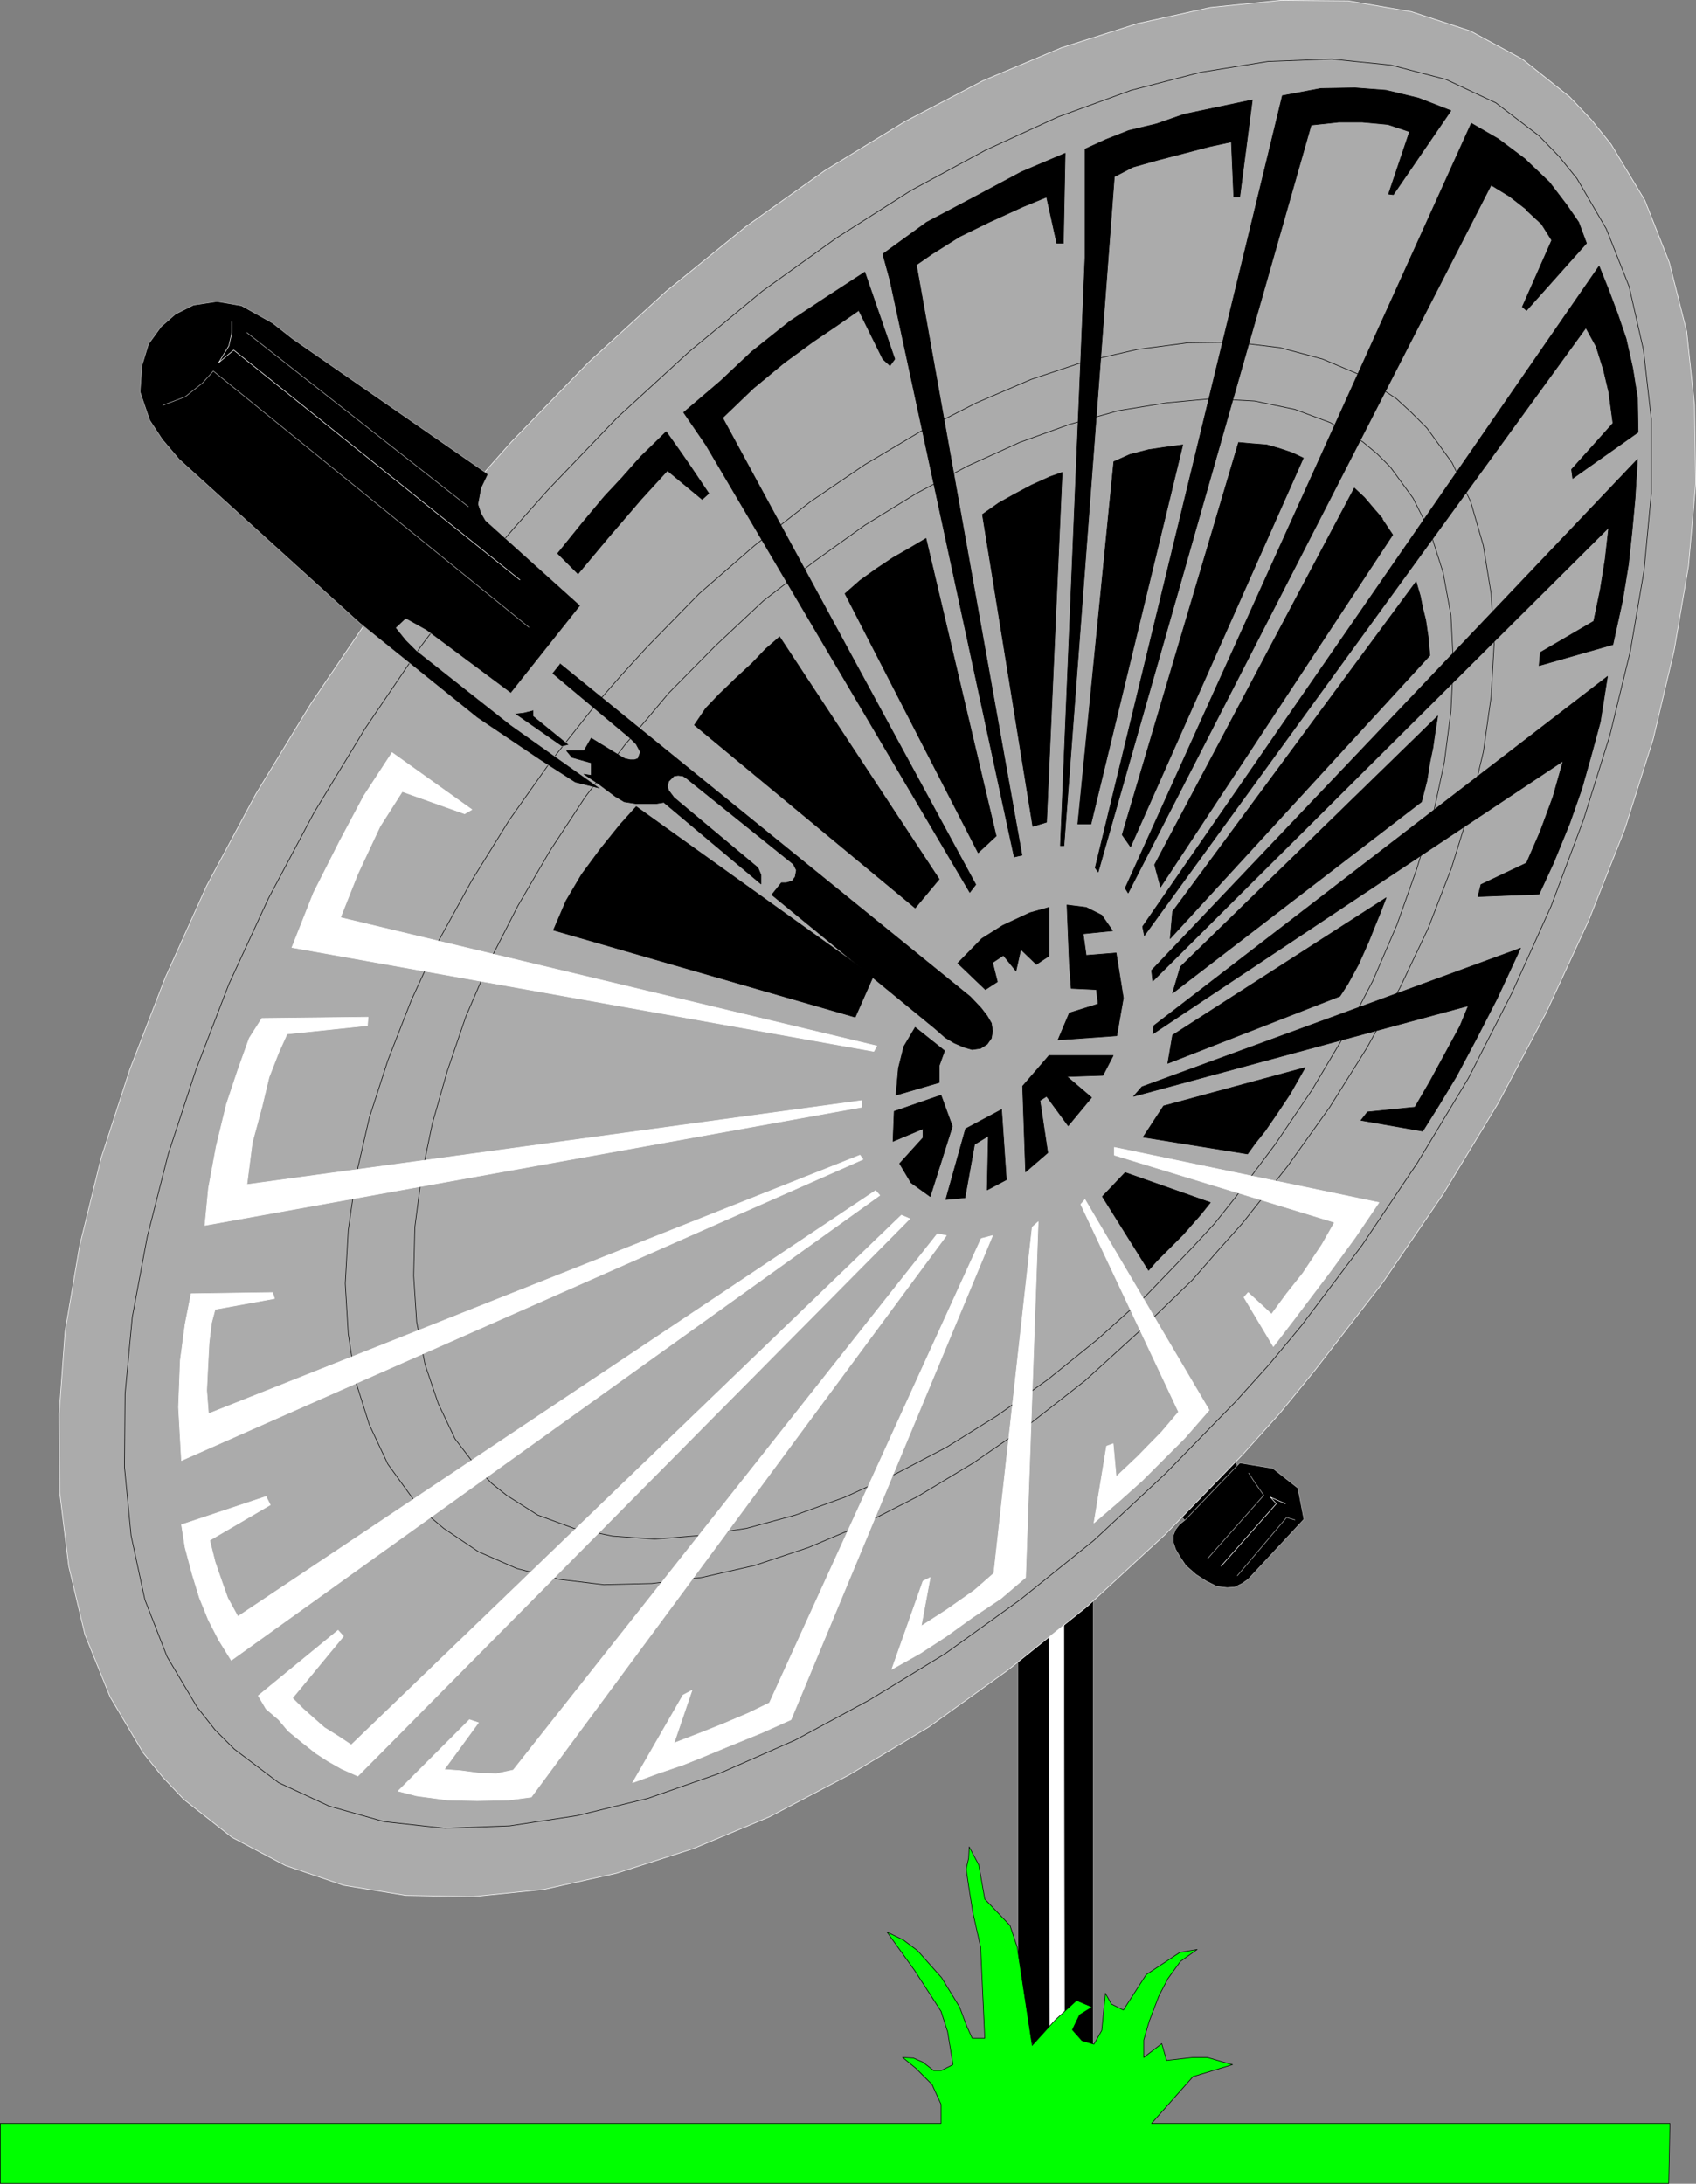 <?xml version="1.0" encoding="UTF-8" standalone="no"?>
<svg
   version="1.0"
   width="120.88mm"
   height="155.626mm"
   id="svg106"
   sodipodi:docname="Satellite Dish 05.wmf"
   xmlns:inkscape="http://www.inkscape.org/namespaces/inkscape"
   xmlns:sodipodi="http://sodipodi.sourceforge.net/DTD/sodipodi-0.dtd"
   xmlns="http://www.w3.org/2000/svg"
   xmlns:svg="http://www.w3.org/2000/svg">
  <rect width="100%" height="100%" fill="#808080" stroke="none"/>
  <sodipodi:namedview
     id="namedview106"
     pagecolor="#ffffff"
     bordercolor="#000000"
     borderopacity="0.25"
     inkscape:showpageshadow="2"
     inkscape:pageopacity="0.0"
     inkscape:pagecheckerboard="0"
     inkscape:deskcolor="#d1d1d1"
     inkscape:document-units="mm" />
  <defs
     id="defs1">
    <pattern
       id="WMFhbasepattern"
       patternUnits="userSpaceOnUse"
       width="6"
       height="6"
       x="0"
       y="0" />
  </defs>
  <path
     style="fill:#000000;fill-opacity:1;fill-rule:evenodd;stroke:none"
     d="m 331.864,392.101 3.071,5.494 -14.706,13.25 -3.879,-4.686 15.514,-14.866 v 0.808 z"
     id="path1" />
  <path
     style="fill:none;stroke:#ababab;stroke-width:0.162px;stroke-linecap:round;stroke-linejoin:round;stroke-miterlimit:4;stroke-dasharray:none;stroke-opacity:1"
     d="m 331.864,392.101 3.071,5.494 -14.706,13.25 -3.879,-4.686 15.514,-14.866 v 0.808 0"
     id="path2" />
  <path
     style="fill:#ffffff;fill-opacity:1;fill-rule:evenodd;stroke:none"
     d="m 282.088,441.225 4.848,-4.04 0.646,111.498 -6.949,6.302 0.808,-113.114 0.646,-0.646 z"
     id="path3" />
  <path
     style="fill:none;stroke:#ababab;stroke-width:0.162px;stroke-linecap:round;stroke-linejoin:round;stroke-miterlimit:4;stroke-dasharray:none;stroke-opacity:1"
     d="m 282.088,441.225 4.848,-4.04 0.646,111.498 -6.949,6.302 0.808,-113.114 0.646,-0.646 v 0"
     id="path4" />
  <path
     style="fill:#000000;fill-opacity:1;fill-rule:evenodd;stroke:none"
     d="m 294.532,550.783 h -16.484 l -3.879,-14.543 v -12.604 -77.079 l 8.404,-6.787 0.162,109.236 4.04,-3.717 -0.162,-109.559 7.919,-6.464 z"
     id="path5" />
  <path
     style="fill:none;stroke:#ababab;stroke-width:0.162px;stroke-linecap:round;stroke-linejoin:round;stroke-miterlimit:4;stroke-dasharray:none;stroke-opacity:1"
     d="m 294.532,550.783 h -16.484 l -3.879,-14.543 v -12.604 -77.079 l 8.404,-6.787 0.162,109.236 4.04,-3.717 -0.162,-109.559 7.919,-6.464 v 121.517 0"
     id="path6" />
  <path
     style="fill:#ababab;fill-opacity:1;fill-rule:evenodd;stroke:none"
     d="m 38.544,472.088 5.333,6.625 5.656,5.979 12.929,10.18 14.383,7.595 15.676,5.332 16.807,2.747 18.1,0.323 19.07,-1.939 19.555,-4.363 20.686,-6.625 20.524,-8.564 21.494,-11.311 21.494,-12.927 21.332,-15.351 21.332,-17.129 21.009,-19.391 20.848,-21.492 10.02,-11.15 9.373,-11.473 18.262,-23.592 16.322,-23.915 14.868,-24.562 12.929,-24.4 11.474,-24.885 9.697,-24.562 7.596,-24.077 5.656,-23.915 3.879,-22.784 1.939,-22.3 -0.323,-21.007 -2.101,-19.876 -4.687,-18.583 -6.626,-16.805 -9.05,-15.028 -5.333,-6.625 -5.818,-6.14 L 410.082,15.917 396.022,8.322 380.185,3.151 363.216,0.242 345.116,0.081 326.046,2.02 306.329,6.383 l -20.363,6.464 -21.171,8.888 -21.009,10.988 -21.656,13.25 -21.171,15.028 -21.494,17.452 -21.009,19.229 -20.686,21.33 -10.02,11.311 -9.535,11.473 -18.1,23.592 -16.322,24.077 -14.868,24.4 -13.252,24.723 -11.151,24.723 -9.535,24.723 -7.757,23.915 -5.818,23.754 -3.879,22.946 -1.616,22.3 0.162,21.007 2.424,19.876 4.363,18.421 6.788,16.805 8.888,15.028 z"
     id="path7" />
  <path
     style="fill:none;stroke:#ffffff;stroke-width:0.162px;stroke-linecap:round;stroke-linejoin:round;stroke-miterlimit:4;stroke-dasharray:none;stroke-opacity:1"
     d="m 38.544,472.088 5.333,6.625 5.656,5.979 12.929,10.18 14.383,7.595 15.676,5.332 16.807,2.747 18.1,0.323 19.07,-1.939 19.555,-4.363 20.686,-6.625 20.524,-8.564 21.494,-11.311 21.494,-12.927 21.332,-15.351 21.332,-17.129 21.009,-19.391 20.848,-21.492 10.02,-11.15 9.373,-11.473 18.262,-23.592 16.322,-23.915 14.868,-24.562 12.929,-24.4 11.474,-24.885 9.697,-24.562 7.596,-24.077 5.656,-23.915 3.879,-22.784 1.939,-22.3 -0.323,-21.007 -2.101,-19.876 -4.687,-18.583 -6.626,-16.805 -9.05,-15.028 -5.333,-6.625 -5.818,-6.14 L 410.082,15.917 396.022,8.322 380.185,3.151 363.216,0.242 345.116,0.081 326.046,2.02 306.329,6.383 l -20.363,6.464 -21.171,8.888 -21.009,10.988 -21.656,13.25 -21.171,15.028 -21.494,17.452 -21.009,19.229 -20.686,21.33 -10.02,11.311 -9.535,11.473 -18.1,23.592 -16.322,24.077 -14.868,24.4 -13.252,24.723 -11.151,24.723 -9.535,24.723 -7.757,23.915 -5.818,23.754 -3.879,22.946 -1.616,22.3 0.162,21.007 2.424,19.876 4.363,18.421 6.788,16.805 8.888,15.028 v 0"
     id="path8" />
  <path
     style="fill:#ababab;fill-opacity:1;fill-rule:evenodd;stroke:none"
     d="m 53.088,459.808 4.848,6.14 5.171,5.171 11.959,9.049 13.575,6.302 14.868,4.201 16.322,1.778 17.454,-0.646 18.1,-2.747 19.231,-4.686 19.393,-6.787 20.201,-8.888 20.039,-10.827 20.363,-12.443 20.201,-14.543 19.878,-15.998 19.231,-17.937 18.908,-19.391 9.05,-10.019 8.727,-10.503 16.322,-21.653 14.868,-22.138 13.737,-22.784 11.797,-23.108 10.505,-23.269 8.727,-23.269 7.111,-22.784 5.495,-22.623 3.717,-21.815 1.939,-20.684 v -20.037 l -2.101,-18.583 -3.879,-17.129 -6.141,-15.513 -7.919,-13.574 -4.848,-5.979 -5.333,-5.494 -11.636,-8.888 -13.414,-6.302 -14.868,-3.878 -15.999,-1.616 -17.131,0.646 -18.1,2.909 -18.747,4.848 -19.555,7.11 -19.716,9.049 -20.039,10.827 -20.04,12.766 -20.039,14.382 -19.716,16.321 -19.393,17.775 -18.585,19.391 -9.05,10.18 -8.888,10.342 -16.322,21.653 -15.03,22.138 -13.737,22.623 -12.282,23.108 -10.666,23.108 -8.888,23.108 -7.434,22.623 -5.656,22.3 -4.04,21.653 -1.939,20.684 -0.162,19.714 1.778,18.421 3.717,17.29 5.98,15.351 8.08,13.574 z"
     id="path9" />
  <path
     style="fill:none;stroke:#000000;stroke-width:0.162px;stroke-linecap:round;stroke-linejoin:round;stroke-miterlimit:4;stroke-dasharray:none;stroke-opacity:1"
     d="m 53.088,459.808 4.848,6.14 5.171,5.171 11.959,9.049 13.575,6.302 14.868,4.201 16.322,1.778 17.454,-0.646 18.1,-2.747 19.231,-4.686 19.393,-6.787 20.201,-8.888 20.039,-10.827 20.363,-12.443 20.201,-14.543 19.878,-15.998 19.231,-17.937 18.908,-19.391 9.05,-10.019 8.727,-10.503 16.322,-21.653 14.868,-22.138 13.737,-22.784 11.797,-23.108 10.505,-23.269 8.727,-23.269 7.111,-22.784 5.495,-22.623 3.717,-21.815 1.939,-20.684 v -20.037 l -2.101,-18.583 -3.879,-17.129 -6.141,-15.513 -7.919,-13.574 -4.848,-5.979 -5.333,-5.494 -11.636,-8.888 -13.414,-6.302 -14.868,-3.878 -15.999,-1.616 -17.131,0.646 -18.1,2.909 -18.747,4.848 -19.555,7.11 -19.716,9.049 -20.039,10.827 -20.04,12.766 -20.039,14.382 -19.716,16.321 -19.393,17.775 -18.585,19.391 -9.05,10.18 -8.888,10.342 -16.322,21.653 -15.03,22.138 -13.737,22.623 -12.282,23.108 -10.666,23.108 -8.888,23.108 -7.434,22.623 -5.656,22.3 -4.04,21.653 -1.939,20.684 -0.162,19.714 1.778,18.421 3.717,17.29 5.98,15.351 8.08,13.574 v 0"
     id="path10" />
  <path
     style="fill:#ababab;fill-opacity:1;fill-rule:evenodd;stroke:none"
     d="m 111.268,403.735 4.04,4.363 4.202,3.555 9.373,6.302 10.343,4.525 11.313,2.909 12.121,1.454 12.929,-0.323 13.414,-1.616 14.222,-3.232 14.545,-4.848 14.545,-6.14 14.868,-7.595 15.03,-9.049 15.191,-10.503 14.868,-11.635 14.383,-13.089 14.545,-14.058 6.626,-7.595 6.788,-7.595 12.282,-15.513 11.313,-15.836 10.02,-15.998 8.888,-16.159 7.596,-15.998 6.303,-16.321 4.848,-15.674 3.717,-15.513 2.101,-14.866 0.808,-14.22 -0.808,-13.574 -2.101,-12.927 -3.394,-11.796 -5.01,-10.503 -6.788,-9.372 -4.202,-4.201 -4.04,-3.717 -9.535,-6.302 -10.343,-4.363 -11.474,-3.07 -12.121,-1.454 -12.767,0.162 -13.575,1.778 -14.06,3.232 -14.545,4.848 -14.706,6.302 -14.868,7.595 -15.191,9.049 -14.706,10.019 -15.03,11.796 -14.868,12.927 -14.06,14.382 -6.788,7.433 -6.788,7.756 -12.282,15.513 -11.313,15.998 -10.02,16.159 -8.888,16.159 -7.434,16.159 -6.303,16.159 -5.01,15.513 -3.555,15.513 -2.101,14.705 -0.808,14.382 0.808,13.574 1.939,12.604 3.717,11.796 5.01,10.665 6.788,9.372 z"
     id="path11" />
  <path
     style="fill:none;stroke:#000000;stroke-width:0.162px;stroke-linecap:round;stroke-linejoin:round;stroke-miterlimit:4;stroke-dasharray:none;stroke-opacity:1"
     d="m 111.268,403.735 4.04,4.363 4.202,3.555 9.373,6.302 10.343,4.525 11.313,2.909 12.121,1.454 12.929,-0.323 13.414,-1.616 14.222,-3.232 14.545,-4.848 14.545,-6.14 14.868,-7.595 15.03,-9.049 15.191,-10.503 14.868,-11.635 14.383,-13.089 14.545,-14.058 6.626,-7.595 6.788,-7.595 12.282,-15.513 11.313,-15.836 10.02,-15.998 8.888,-16.159 7.596,-15.998 6.303,-16.321 4.848,-15.674 3.717,-15.513 2.101,-14.866 0.808,-14.22 -0.808,-13.574 -2.101,-12.927 -3.394,-11.796 -5.01,-10.503 -6.788,-9.372 -4.202,-4.201 -4.04,-3.717 -9.535,-6.302 -10.343,-4.363 -11.474,-3.07 -12.121,-1.454 -12.767,0.162 -13.575,1.778 -14.06,3.232 -14.545,4.848 -14.706,6.302 -14.868,7.595 -15.191,9.049 -14.706,10.019 -15.03,11.796 -14.868,12.927 -14.06,14.382 -6.788,7.433 -6.788,7.756 -12.282,15.513 -11.313,15.998 -10.02,16.159 -8.888,16.159 -7.434,16.159 -6.303,16.159 -5.01,15.513 -3.555,15.513 -2.101,14.705 -0.808,14.382 0.808,13.574 1.939,12.604 3.717,11.796 5.01,10.665 6.788,9.372 v 0"
     id="path12" />
  <path
     style="fill:#ababab;fill-opacity:1;fill-rule:evenodd;stroke:none"
     d="m 128.883,395.817 3.555,3.717 4.04,3.232 8.404,5.332 9.697,3.555 10.505,2.101 11.313,0.808 11.959,-0.97 12.767,-1.939 13.09,-3.555 13.414,-4.848 13.414,-6.14 13.898,-7.272 13.737,-8.564 13.575,-9.695 13.414,-10.827 12.929,-11.635 12.605,-13.089 5.98,-6.464 5.656,-7.11 10.666,-14.22 9.858,-14.543 8.727,-14.705 7.757,-14.866 6.464,-15.028 5.333,-15.028 4.363,-14.382 3.071,-14.382 1.778,-13.735 0.646,-13.089 -0.646,-12.766 -2.101,-11.473 -3.394,-10.665 -4.687,-9.372 -6.141,-8.403 -3.555,-3.555 -3.879,-3.232 -8.727,-5.171 -9.535,-3.555 -10.828,-2.262 -11.636,-0.646 -12.121,1.131 -12.929,2.101 -13.252,3.717 -13.414,4.848 -13.898,6.302 -13.898,7.433 -13.898,8.564 -13.737,9.857 -13.575,10.503 -12.929,12.119 -12.605,12.766 -5.818,6.948 -5.818,6.787 -10.828,14.22 -9.535,14.543 -8.565,14.705 -7.596,14.866 -6.464,15.028 -5.01,14.705 -4.04,14.22 -2.909,14.058 -1.778,13.735 -0.323,13.089 0.808,12.443 2.263,11.473 3.555,10.503 4.525,9.534 6.303,8.241 z"
     id="path13" />
  <path
     style="fill:none;stroke:#000000;stroke-width:0.162px;stroke-linecap:round;stroke-linejoin:round;stroke-miterlimit:4;stroke-dasharray:none;stroke-opacity:1"
     d="m 128.883,395.817 3.555,3.717 4.04,3.232 8.404,5.332 9.697,3.555 10.505,2.101 11.313,0.808 11.959,-0.97 12.767,-1.939 13.09,-3.555 13.414,-4.848 13.414,-6.14 13.898,-7.272 13.737,-8.564 13.575,-9.695 13.414,-10.827 12.929,-11.635 12.605,-13.089 5.98,-6.464 5.656,-7.11 10.666,-14.22 9.858,-14.543 8.727,-14.705 7.757,-14.866 6.464,-15.028 5.333,-15.028 4.363,-14.382 3.071,-14.382 1.778,-13.735 0.646,-13.089 -0.646,-12.766 -2.101,-11.473 -3.394,-10.665 -4.687,-9.372 -6.141,-8.403 -3.555,-3.555 -3.879,-3.232 -8.727,-5.171 -9.535,-3.555 -10.828,-2.262 -11.636,-0.646 -12.121,1.131 -12.929,2.101 -13.252,3.717 -13.414,4.848 -13.898,6.302 -13.898,7.433 -13.898,8.564 -13.737,9.857 -13.575,10.503 -12.929,12.119 -12.605,12.766 -5.818,6.948 -5.818,6.787 -10.828,14.22 -9.535,14.543 -8.565,14.705 -7.596,14.866 -6.464,15.028 -5.01,14.705 -4.04,14.22 -2.909,14.058 -1.778,13.735 -0.323,13.089 0.808,12.443 2.263,11.473 3.555,10.503 4.525,9.534 6.303,8.241 v 0"
     id="path14" />
  <path
     style="fill:#000000;fill-opacity:1;fill-rule:evenodd;stroke:none"
     d="m 73.451,87.017 5.333,4.201 52.684,36.52 -1.778,3.717 -0.808,4.363 0.808,2.424 1.131,1.939 25.534,22.946 -18.747,23.592 -22.787,-16.967 -5.495,-3.07 -2.586,2.424 2.586,3.232 2.909,2.909 25.373,20.037 24.403,17.29 -7.111,-1.778 -9.535,-6.14 -16.807,-11.311 -31.675,-25.531 -48.644,-44.114 -4.525,-5.333 -3.394,-5.171 -2.586,-7.595 0.485,-7.11 1.778,-5.817 3.394,-4.686 3.879,-3.393 4.848,-2.424 6.303,-0.97 6.626,1.131 8.404,4.686 z"
     id="path15" />
  <path
     style="fill:none;stroke:#ababab;stroke-width:0.162px;stroke-linecap:round;stroke-linejoin:round;stroke-miterlimit:4;stroke-dasharray:none;stroke-opacity:1"
     d="m 73.451,87.017 5.333,4.201 52.684,36.52 -1.778,3.717 -0.808,4.363 0.808,2.424 1.131,1.939 25.534,22.946 -18.747,23.592 -22.787,-16.967 -5.495,-3.07 -2.586,2.424 2.586,3.232 2.909,2.909 25.373,20.037 24.403,17.29 -7.111,-1.778 -9.535,-6.14 -16.807,-11.311 -31.675,-25.531 -48.644,-44.114 -4.525,-5.333 -3.394,-5.171 -2.586,-7.595 0.485,-7.11 1.778,-5.817 3.394,-4.686 3.879,-3.393 4.848,-2.424 6.303,-0.97 6.626,1.131 8.404,4.686 v 0"
     id="path16" />
  <path
     style="fill:#000000;fill-opacity:1;fill-rule:evenodd;stroke:none"
     d="m 150.862,178.801 110.54,89.683 2.909,3.07 1.616,2.101 1.131,1.939 0.323,2.101 -0.323,1.939 -1.131,1.616 -1.778,1.131 -2.263,0.323 -2.263,-0.646 -2.586,-1.131 -2.424,-1.454 -2.747,-2.424 -43.958,-36.035 2.586,-3.232 h 1.293 l 1.616,-0.485 0.808,-1.131 0.323,-1.778 -0.808,-1.616 -28.766,-23.108 -0.97,-0.646 -1.293,-0.162 -1.131,0.162 -1.454,1.454 -0.323,1.293 0.323,1.131 1.454,1.939 22.625,18.906 0.808,1.939 v 2.424 l -26.181,-21.976 -1.939,0.323 h -2.586 -3.071 l -3.071,-0.485 -2.424,-1.454 -4.525,-3.393 -3.879,-2.585 1.939,0.323 v -3.393 l -5.171,-1.454 -1.454,-1.778 h 4.687 l 1.939,-3.393 7.919,4.848 1.131,0.646 1.454,0.323 h 1.131 l 0.97,-0.323 0.646,-1.778 -1.131,-2.101 -1.616,-1.616 -20.848,-17.452 1.939,-2.424 v 0 z"
     id="path17" />
  <path
     style="fill:none;stroke:#000000;stroke-width:0.162px;stroke-linecap:round;stroke-linejoin:round;stroke-miterlimit:4;stroke-dasharray:none;stroke-opacity:1"
     d="m 150.862,178.801 110.54,89.683 2.909,3.07 1.616,2.101 1.131,1.939 0.323,2.101 -0.323,1.939 -1.131,1.616 -1.778,1.131 -2.263,0.323 -2.263,-0.646 -2.586,-1.131 -2.424,-1.454 -2.747,-2.424 -43.958,-36.035 2.586,-3.232 h 1.293 l 1.616,-0.485 0.808,-1.131 0.323,-1.778 -0.808,-1.616 -28.766,-23.108 -0.97,-0.646 -1.293,-0.162 -1.131,0.162 -1.454,1.454 -0.323,1.293 0.323,1.131 1.454,1.939 22.625,18.906 0.808,1.939 v 2.424 l -26.181,-21.976 -1.939,0.323 h -2.586 -3.071 l -3.071,-0.485 -2.424,-1.454 -4.525,-3.393 -3.879,-2.585 1.939,0.323 v -3.393 l -5.171,-1.454 -1.454,-1.778 h 4.687 l 1.939,-3.393 7.919,4.848 1.131,0.646 1.454,0.323 h 1.131 l 0.97,-0.323 0.646,-1.778 -1.131,-2.101 -1.616,-1.616 -20.848,-17.452 1.939,-2.424 v 0"
     id="path18" />
  <path
     style="fill:#000000;fill-opacity:1;fill-rule:evenodd;stroke:none"
     d="m 138.58,192.213 12.767,8.888 1.939,-0.485 -9.535,-7.756 v -1.616 l -2.586,0.646 -2.586,0.323 z"
     id="path19" />
  <path
     style="fill:none;stroke:#ababab;stroke-width:0.162px;stroke-linecap:round;stroke-linejoin:round;stroke-miterlimit:4;stroke-dasharray:none;stroke-opacity:1"
     d="m 138.58,192.213 12.767,8.888 1.939,-0.485 -9.535,-7.756 v -1.616 l -2.586,0.646 -2.586,0.323 v 0"
     id="path20" />
  <path
     style="fill:#00ff00;fill-opacity:1;fill-rule:evenodd;stroke:none"
     d="m 261.079,497.458 2.586,4.848 1.616,9.211 6.788,7.11 1.939,5.817 4.04,26.501 6.303,-6.948 5.656,-5.171 4.202,1.778 -3.394,2.101 -1.939,4.04 2.586,2.909 3.232,0.97 2.101,-3.717 0.97,-10.019 1.616,2.909 3.232,1.616 6.141,-9.534 9.05,-5.979 4.687,-0.808 -4.525,3.232 -3.394,4.686 -2.424,4.686 -2.586,6.787 -1.454,5.009 v 4.686 l 4.848,-3.717 1.293,4.525 7.111,-0.808 h 3.879 l 3.879,1.131 2.909,0.808 -10.666,3.232 -11.151,12.604 h 139.63 l -0.323,16.159 H 0.081 V 571.952 H 253.483 v -5.171 l -2.424,-5.333 -4.363,-4.363 -3.555,-2.909 2.909,0.162 2.586,1.131 2.909,2.262 h 1.939 l 3.232,-1.616 -1.454,-8.888 -1.778,-5.494 -7.111,-10.988 -7.434,-10.342 4.363,2.101 3.879,2.909 6.464,7.272 4.848,7.918 1.939,5.171 1.454,3.232 h 3.394 l -1.131,-24.562 -2.101,-9.372 -1.131,-7.11 -0.646,-4.525 0.646,-2.909 z"
     id="path21" />
  <path
     style="fill:none;stroke:#000000;stroke-width:0.162px;stroke-linecap:round;stroke-linejoin:round;stroke-miterlimit:4;stroke-dasharray:none;stroke-opacity:1"
     d="m 261.079,497.458 2.586,4.848 1.616,9.211 6.788,7.11 1.939,5.817 4.04,26.501 6.303,-6.948 5.656,-5.171 4.202,1.778 -3.394,2.101 -1.939,4.04 2.586,2.909 3.232,0.97 2.101,-3.717 0.97,-10.019 1.616,2.909 3.232,1.616 6.141,-9.534 9.05,-5.979 4.687,-0.808 -4.525,3.232 -3.394,4.686 -2.424,4.686 -2.586,6.787 -1.454,5.009 v 4.686 l 4.848,-3.717 1.293,4.525 7.111,-0.808 h 3.879 l 3.879,1.131 2.909,0.808 -10.666,3.232 -11.151,12.604 h 139.63 l -0.323,16.159 H 0.081 V 571.952 H 253.483 v -5.171 l -2.424,-5.333 -4.363,-4.363 -3.555,-2.909 2.909,0.162 2.586,1.131 2.909,2.262 h 1.939 l 3.232,-1.616 -1.454,-8.888 -1.778,-5.494 -7.111,-10.988 -7.434,-10.342 4.363,2.101 3.879,2.909 6.464,7.272 4.848,7.918 1.939,5.171 1.454,3.232 h 3.394 l -1.131,-24.562 -2.101,-9.372 -1.131,-7.11 -0.646,-4.525 0.646,-2.909 0.162,-3.07 v 0"
     id="path22" />
  <path
     style="fill:#000000;fill-opacity:1;fill-rule:evenodd;stroke:none"
     d="m 316.672,411.977 0.97,-1.293 1.778,-1.454 14.545,-15.19 8.888,1.454 6.788,5.332 1.616,8.403 -15.03,16.159 -1.616,1.131 -1.939,0.97 -2.101,0.162 -2.747,-0.323 -2.909,-1.454 -2.747,-1.778 -2.747,-2.424 -1.616,-2.424 -1.131,-1.939 -0.646,-1.939 v -1.778 l 0.646,-1.616 z"
     id="path23" />
  <path
     style="fill:none;stroke:#ababab;stroke-width:0.162px;stroke-linecap:round;stroke-linejoin:round;stroke-miterlimit:4;stroke-dasharray:none;stroke-opacity:1"
     d="m 316.672,411.977 0.97,-1.293 1.778,-1.454 14.545,-15.19 8.888,1.454 6.788,5.332 1.616,8.403 -15.03,16.159 -1.616,1.131 -1.939,0.97 -2.101,0.162 -2.747,-0.323 -2.909,-1.454 -2.747,-1.778 -2.747,-2.424 -1.616,-2.424 -1.131,-1.939 -0.646,-1.939 v -1.778 l 0.646,-1.616 v 0"
     id="path24" />
  <path
     style="fill:#ffffff;fill-opacity:1;fill-rule:evenodd;stroke:none"
     d="m 78.623,255.233 5.818,-14.705 7.111,-14.058 6.464,-12.119 7.596,-11.635 21.494,15.351 -1.939,1.131 -16.807,-5.979 -5.98,9.372 -5.98,12.766 -4.687,11.796 144.478,34.581 -0.808,1.454 -156.599,-27.955 v 0 z"
     id="path25" />
  <path
     style="fill:none;stroke:#ffffff;stroke-width:0.162px;stroke-linecap:round;stroke-linejoin:round;stroke-miterlimit:4;stroke-dasharray:none;stroke-opacity:1"
     d="m 78.623,255.233 5.818,-14.705 7.111,-14.058 6.464,-12.119 7.596,-11.635 21.494,15.351 -1.939,1.131 -16.807,-5.979 -5.98,9.372 -5.98,12.766 -4.687,11.796 144.478,34.581 -0.808,1.454 -156.599,-27.955 v 0"
     id="path26" />
  <path
     style="fill:#ffffff;fill-opacity:1;fill-rule:evenodd;stroke:none"
     d="M 66.502,319.062 232.151,296.439 v 1.778 l -176.962,31.833 0.97,-10.019 2.101,-11.311 2.747,-11.311 3.071,-9.211 3.071,-8.564 3.394,-5.332 28.605,-0.323 -0.162,2.262 -21.656,2.262 -2.263,5.009 -2.586,6.625 -1.939,8.08 -2.586,9.534 z"
     id="path27" />
  <path
     style="fill:none;stroke:#ffffff;stroke-width:0.162px;stroke-linecap:round;stroke-linejoin:round;stroke-miterlimit:4;stroke-dasharray:none;stroke-opacity:1"
     d="M 66.502,319.062 232.151,296.439 v 1.778 l -176.962,31.833 0.97,-10.019 2.101,-11.311 2.747,-11.311 3.071,-9.211 3.071,-8.564 3.394,-5.332 28.605,-0.323 -0.162,2.262 -21.656,2.262 -2.263,5.009 -2.586,6.625 -1.939,8.08 -2.586,9.534 -1.454,11.311 v 0"
     id="path28" />
  <path
     style="fill:#ffffff;fill-opacity:1;fill-rule:evenodd;stroke:none"
     d="m 51.472,348.471 -1.616,8.241 -1.293,9.695 -0.485,12.604 0.808,14.382 183.588,-81.119 -0.808,-1.131 -175.507,69.646 -0.485,-6.302 0.323,-6.625 0.323,-6.14 0.646,-5.332 0.97,-3.717 15.999,-2.909 -0.485,-1.616 -21.979,0.323 z"
     id="path29" />
  <path
     style="fill:none;stroke:#ffffff;stroke-width:0.162px;stroke-linecap:round;stroke-linejoin:round;stroke-miterlimit:4;stroke-dasharray:none;stroke-opacity:1"
     d="m 51.472,348.471 -1.616,8.241 -1.293,9.695 -0.485,12.604 0.808,14.382 183.588,-81.119 -0.808,-1.131 -175.507,69.646 -0.485,-6.302 0.323,-6.625 0.323,-6.14 0.646,-5.332 0.97,-3.717 15.999,-2.909 -0.485,-1.616 -21.979,0.323 v 0"
     id="path30" />
  <path
     style="fill:#ffffff;fill-opacity:1;fill-rule:evenodd;stroke:none"
     d="m 235.868,320.678 -171.79,114.73 -2.747,-5.009 -1.778,-5.009 -1.616,-4.686 -1.454,-5.817 16.322,-9.534 -1.131,-2.262 -22.787,7.595 0.97,6.14 1.939,7.272 1.939,6.302 2.424,5.979 2.747,5.333 3.394,5.494 174.699,-125.233 -1.131,-1.293 z"
     id="path31" />
  <path
     style="fill:none;stroke:#ffffff;stroke-width:0.162px;stroke-linecap:round;stroke-linejoin:round;stroke-miterlimit:4;stroke-dasharray:none;stroke-opacity:1"
     d="m 235.868,320.678 -171.79,114.73 -2.747,-5.009 -1.778,-5.009 -1.616,-4.686 -1.454,-5.817 16.322,-9.534 -1.131,-2.262 -22.787,7.595 0.97,6.14 1.939,7.272 1.939,6.302 2.424,5.979 2.747,5.333 3.394,5.494 174.699,-125.233 -1.131,-1.293 v 0"
     id="path32" />
  <path
     style="fill:#ffffff;fill-opacity:1;fill-rule:evenodd;stroke:none"
     d="m 96.4,478.391 -4.363,-1.939 -3.717,-2.101 -3.232,-2.101 -3.879,-3.07 -3.555,-2.909 -2.586,-3.07 -3.394,-2.909 -2.101,-3.555 21.494,-17.613 1.454,1.616 -13.737,16.644 2.909,2.909 2.909,2.585 2.747,2.424 3.879,2.424 3.394,2.262 148.195,-142.685 2.263,0.97 z"
     id="path33" />
  <path
     style="fill:none;stroke:#ffffff;stroke-width:0.162px;stroke-linecap:round;stroke-linejoin:round;stroke-miterlimit:4;stroke-dasharray:none;stroke-opacity:1"
     d="m 96.4,478.391 -4.363,-1.939 -3.717,-2.101 -3.232,-2.101 -3.879,-3.07 -3.555,-2.909 -2.586,-3.07 -3.394,-2.909 -2.101,-3.555 21.494,-17.613 1.454,1.616 -13.737,16.644 2.909,2.909 2.909,2.585 2.747,2.424 3.879,2.424 3.394,2.262 148.195,-142.685 2.263,0.97 -148.68,150.118 v 0"
     id="path34" />
  <path
     style="fill:#ffffff;fill-opacity:1;fill-rule:evenodd;stroke:none"
     d="m 138.256,476.775 -4.525,0.97 -4.848,-0.162 -4.848,-0.646 -4.363,-0.323 9.212,-12.604 -2.424,-0.808 -19.231,19.229 5.01,1.293 8.404,1.131 7.919,0.162 8.404,-0.162 6.141,-0.808 111.833,-151.249 -2.424,-0.485 -114.257,144.462 z"
     id="path35" />
  <path
     style="fill:none;stroke:#ffffff;stroke-width:0.162px;stroke-linecap:round;stroke-linejoin:round;stroke-miterlimit:4;stroke-dasharray:none;stroke-opacity:1"
     d="m 138.256,476.775 -4.525,0.97 -4.848,-0.162 -4.848,-0.646 -4.363,-0.323 9.212,-12.604 -2.424,-0.808 -19.231,19.229 5.01,1.293 8.404,1.131 7.919,0.162 8.404,-0.162 6.141,-0.808 111.833,-151.249 -2.424,-0.485 -114.257,144.462 v 0"
     id="path36" />
  <path
     style="fill:#ffffff;fill-opacity:1;fill-rule:evenodd;stroke:none"
     d="m 213.081,463.201 -7.919,3.555 -9.535,3.878 -6.626,2.747 -4.848,1.939 -7.111,2.424 -6.626,2.424 13.575,-23.592 2.424,-1.293 -4.848,14.22 7.111,-2.747 6.464,-2.585 6.464,-2.747 5.656,-2.747 57.048,-125.072 3.071,-0.808 z"
     id="path37" />
  <path
     style="fill:none;stroke:#ffffff;stroke-width:0.162px;stroke-linecap:round;stroke-linejoin:round;stroke-miterlimit:4;stroke-dasharray:none;stroke-opacity:1"
     d="m 213.081,463.201 -7.919,3.555 -9.535,3.878 -6.626,2.747 -4.848,1.939 -7.111,2.424 -6.626,2.424 13.575,-23.592 2.424,-1.293 -4.848,14.22 7.111,-2.747 6.464,-2.585 6.464,-2.747 5.656,-2.747 57.048,-125.072 3.071,-0.808 -54.301,130.404 v 0"
     id="path38" />
  <path
     style="fill:#ffffff;fill-opacity:1;fill-rule:evenodd;stroke:none"
     d="m 276.27,424.904 -6.626,5.656 -7.757,5.171 -6.949,5.009 -6.949,4.525 -7.757,4.363 8.404,-23.754 1.939,-0.97 -2.424,13.089 6.788,-4.363 7.596,-5.333 5.171,-4.525 10.343,-93.238 1.616,-1.454 z"
     id="path39" />
  <path
     style="fill:none;stroke:#ffffff;stroke-width:0.162px;stroke-linecap:round;stroke-linejoin:round;stroke-miterlimit:4;stroke-dasharray:none;stroke-opacity:1"
     d="m 276.27,424.904 -6.626,5.656 -7.757,5.171 -6.949,5.009 -6.949,4.525 -7.757,4.363 8.404,-23.754 1.939,-0.97 -2.424,13.089 6.788,-4.363 7.596,-5.333 5.171,-4.525 10.343,-93.238 1.616,-1.454 -3.394,95.824 v 0"
     id="path40" />
  <path
     style="fill:#ffffff;fill-opacity:1;fill-rule:evenodd;stroke:none"
     d="m 325.723,379.82 -6.626,7.595 -5.495,5.494 -5.818,5.817 -6.141,5.494 -6.949,5.979 3.394,-20.684 1.778,-0.646 0.808,8.888 5.818,-5.494 6.464,-6.625 4.525,-5.333 -26.342,-55.911 1.131,-1.293 33.453,56.718 z"
     id="path41" />
  <path
     style="fill:none;stroke:#ffffff;stroke-width:0.162px;stroke-linecap:round;stroke-linejoin:round;stroke-miterlimit:4;stroke-dasharray:none;stroke-opacity:1"
     d="m 325.723,379.82 -6.626,7.595 -5.495,5.494 -5.818,5.817 -6.141,5.494 -6.949,5.979 3.394,-20.684 1.778,-0.646 0.808,8.888 5.818,-5.494 6.464,-6.625 4.525,-5.333 -26.342,-55.911 1.131,-1.293 33.453,56.718 v 0"
     id="path42" />
  <path
     style="fill:#ffffff;fill-opacity:1;fill-rule:evenodd;stroke:none"
     d="m 371.458,323.909 -6.464,9.534 -6.626,9.049 -5.01,6.625 -5.01,6.625 -5.333,6.948 -7.919,-13.25 1.131,-1.293 6.303,5.817 4.04,-5.494 4.363,-5.494 5.171,-7.756 3.394,-5.979 -59.31,-18.098 v -2.101 l 71.269,14.866 z"
     id="path43" />
  <path
     style="fill:none;stroke:#ffffff;stroke-width:0.162px;stroke-linecap:round;stroke-linejoin:round;stroke-miterlimit:4;stroke-dasharray:none;stroke-opacity:1"
     d="m 371.458,323.909 -6.464,9.534 -6.626,9.049 -5.01,6.625 -5.01,6.625 -5.333,6.948 -7.919,-13.25 1.131,-1.293 6.303,5.817 4.04,-5.494 4.363,-5.494 5.171,-7.756 3.394,-5.979 -59.31,-18.098 v -2.101 l 71.269,14.866 v 0"
     id="path44" />
  <path
     style="fill:none;stroke:#ffffff;stroke-width:0.162px;stroke-linecap:round;stroke-linejoin:round;stroke-miterlimit:4;stroke-dasharray:none;stroke-opacity:1"
     d="m 346.247,405.028 -4.04,-1.778 1.616,1.778 -14.868,16.805"
     id="path45" />
  <path
     style="fill:none;stroke:#ababab;stroke-width:0.162px;stroke-linecap:round;stroke-linejoin:round;stroke-miterlimit:4;stroke-dasharray:none;stroke-opacity:1"
     d="m 336.389,396.787 1.454,2.262 2.586,3.717 -15.191,17.129"
     id="path46" />
  <path
     style="fill:none;stroke:#ababab;stroke-width:0.162px;stroke-linecap:round;stroke-linejoin:round;stroke-miterlimit:4;stroke-dasharray:none;stroke-opacity:1"
     d="m 333.318,424.419 13.252,-15.674 2.263,0.646"
     id="path47" />
  <path
     style="fill:none;stroke:#ffffff;stroke-width:0.162px;stroke-linecap:round;stroke-linejoin:round;stroke-miterlimit:4;stroke-dasharray:none;stroke-opacity:1"
     d="m 62.462,86.694 v 2.909 l -0.808,3.555 -2.747,4.525 4.04,-3.393 77.087,61.889"
     id="path48" />
  <path
     style="fill:none;stroke:#ababab;stroke-width:0.162px;stroke-linecap:round;stroke-linejoin:round;stroke-miterlimit:4;stroke-dasharray:none;stroke-opacity:1"
     d="M 66.502,89.602 126.136,136.464"
     id="path49" />
  <path
     style="fill:none;stroke:#ababab;stroke-width:0.162px;stroke-linecap:round;stroke-linejoin:round;stroke-miterlimit:4;stroke-dasharray:none;stroke-opacity:1"
     d="m 43.877,109.155 5.98,-2.262 4.687,-3.717 2.909,-3.232 85.006,68.999"
     id="path50" />
  <path
     style="fill:#000000;fill-opacity:1;fill-rule:evenodd;stroke:none"
     d="m 183.022,121.274 2.909,4.201 5.01,7.433 -1.778,1.616 -9.373,-7.756 -6.949,7.595 -8.888,10.342 -8.242,9.857 -5.495,-5.494 6.788,-8.403 5.818,-6.948 4.687,-5.009 5.01,-5.656 6.949,-6.787 3.555,5.009 z"
     id="path51" />
  <path
     style="fill:none;stroke:#000000;stroke-width:0.162px;stroke-linecap:round;stroke-linejoin:round;stroke-miterlimit:4;stroke-dasharray:none;stroke-opacity:1"
     d="m 183.022,121.274 2.909,4.201 5.01,7.433 -1.778,1.616 -9.373,-7.756 -6.949,7.595 -8.888,10.342 -8.242,9.857 -5.495,-5.494 6.788,-8.403 5.818,-6.948 4.687,-5.009 5.01,-5.656 6.949,-6.787 3.555,5.009 v 0"
     id="path52" />
  <path
     style="fill:#000000;fill-opacity:1;fill-rule:evenodd;stroke:none"
     d="m 232.959,73.282 8.08,23.431 -1.293,1.778 -1.939,-1.778 -6.464,-13.089 -6.303,4.363 -5.98,4.04 -7.757,5.656 -8.404,6.948 -8.242,7.918 68.199,125.718 -1.616,2.101 -71.108,-120.547 -5.98,-8.726 9.858,-8.403 8.404,-7.918 10.343,-8.241 9.535,-6.302 10.666,-6.948 z"
     id="path53" />
  <path
     style="fill:none;stroke:#000000;stroke-width:0.162px;stroke-linecap:round;stroke-linejoin:round;stroke-miterlimit:4;stroke-dasharray:none;stroke-opacity:1"
     d="m 232.959,73.282 8.08,23.431 -1.293,1.778 -1.939,-1.778 -6.464,-13.089 -6.303,4.363 -5.98,4.04 -7.757,5.656 -8.404,6.948 -8.242,7.918 68.199,125.718 -1.616,2.101 -71.108,-120.547 -5.98,-8.726 9.858,-8.403 8.404,-7.918 10.343,-8.241 9.535,-6.302 10.666,-6.948 v 0"
     id="path54" />
  <path
     style="fill:#000000;fill-opacity:1;fill-rule:evenodd;stroke:none"
     d="m 286.452,65.525 h -1.778 l -2.747,-12.443 -6.303,2.585 -9.212,4.201 -7.919,3.878 -7.434,4.686 -4.202,2.909 28.443,159.006 -2.101,0.485 -33.453,-155.289 -1.939,-7.11 11.797,-8.564 13.737,-7.272 11.797,-6.302 11.797,-5.009 -0.485,24.239 z"
     id="path55" />
  <path
     style="fill:none;stroke:#000000;stroke-width:0.162px;stroke-linecap:round;stroke-linejoin:round;stroke-miterlimit:4;stroke-dasharray:none;stroke-opacity:1"
     d="m 286.452,65.525 h -1.778 l -2.747,-12.443 -6.303,2.585 -9.212,4.201 -7.919,3.878 -7.434,4.686 -4.202,2.909 28.443,159.006 -2.101,0.485 -33.453,-155.289 -1.939,-7.11 11.797,-8.564 13.737,-7.272 11.797,-6.302 11.797,-5.009 -0.485,24.239 v 0"
     id="path56" />
  <path
     style="fill:#000000;fill-opacity:1;fill-rule:evenodd;stroke:none"
     d="m 337.358,26.905 -3.394,26.178 h -1.616 l -0.646,-14.866 -5.98,1.293 -6.788,1.778 -7.434,1.939 -6.303,1.778 -5.01,2.585 -13.575,180.174 h -0.97 L 292.27,69.403 V 40.155 l 5.656,-2.585 6.141,-2.424 7.434,-1.778 7.434,-2.585 6.141,-1.293 6.141,-1.293 z"
     id="path57" />
  <path
     style="fill:none;stroke:#000000;stroke-width:0.162px;stroke-linecap:round;stroke-linejoin:round;stroke-miterlimit:4;stroke-dasharray:none;stroke-opacity:1"
     d="m 337.358,26.905 -3.394,26.178 h -1.616 l -0.646,-14.866 -5.98,1.293 -6.788,1.778 -7.434,1.939 -6.303,1.778 -5.01,2.585 -13.575,180.174 h -0.97 L 292.27,69.403 V 40.155 l 5.656,-2.585 6.141,-2.424 7.434,-1.778 7.434,-2.585 6.141,-1.293 6.141,-1.293 6.141,-1.293 v 0"
     id="path58" />
  <path
     style="fill:#000000;fill-opacity:1;fill-rule:evenodd;stroke:none"
     d="m 355.782,23.835 9.212,-0.162 8.404,0.646 8.727,2.101 8.727,3.393 -15.514,22.623 -1.293,-0.162 5.656,-16.805 -5.818,-1.939 -6.949,-0.646 h -6.303 l -7.434,0.808 -57.371,201.181 -0.808,-1.131 50.422,-207.968 10.343,-1.939 z"
     id="path59" />
  <path
     style="fill:none;stroke:#000000;stroke-width:0.162px;stroke-linecap:round;stroke-linejoin:round;stroke-miterlimit:4;stroke-dasharray:none;stroke-opacity:1"
     d="m 355.782,23.835 9.212,-0.162 8.404,0.646 8.727,2.101 8.727,3.393 -15.514,22.623 -1.293,-0.162 5.656,-16.805 -5.818,-1.939 -6.949,-0.646 h -6.303 l -7.434,0.808 -57.371,201.181 -0.808,-1.131 50.422,-207.968 10.343,-1.939 v 0"
     id="path60" />
  <path
     style="fill:#000000;fill-opacity:1;fill-rule:evenodd;stroke:none"
     d="m 411.052,56.315 -4.363,-3.393 -5.01,-3.07 -97.773,190.678 -0.808,-1.293 93.248,-206.029 7.272,4.201 7.111,5.333 6.626,6.302 4.687,6.14 3.232,4.686 2.101,5.656 -16.161,18.098 -1.131,-0.97 7.919,-17.937 -2.747,-4.363 -4.202,-3.878 v 0 z"
     id="path61" />
  <path
     style="fill:none;stroke:#000000;stroke-width:0.162px;stroke-linecap:round;stroke-linejoin:round;stroke-miterlimit:4;stroke-dasharray:none;stroke-opacity:1"
     d="m 411.052,56.315 -4.363,-3.393 -5.01,-3.07 -97.773,190.678 -0.808,-1.293 93.248,-206.029 7.272,4.201 7.111,5.333 6.626,6.302 4.687,6.14 3.232,4.686 2.101,5.656 -16.161,18.098 -1.131,-0.97 7.919,-17.937 -2.747,-4.363 -4.202,-3.878 v 0"
     id="path62" />
  <path
     style="fill:#000000;fill-opacity:1;fill-rule:evenodd;stroke:none"
     d="m 431.9,99.459 -1.939,-6.14 -2.747,-5.009 -118.944,163.692 -0.485,-2.424 122.984,-177.912 2.586,6.464 2.424,6.464 2.263,6.625 1.778,7.918 1.293,8.08 0.162,9.211 -17.615,12.443 -0.323,-2.424 11.151,-12.443 -1.131,-8.403 -1.454,-6.14 z"
     id="path63" />
  <path
     style="fill:none;stroke:#000000;stroke-width:0.162px;stroke-linecap:round;stroke-linejoin:round;stroke-miterlimit:4;stroke-dasharray:none;stroke-opacity:1"
     d="m 431.9,99.459 -1.939,-6.14 -2.747,-5.009 -118.944,163.692 -0.485,-2.424 122.984,-177.912 2.586,6.464 2.424,6.464 2.263,6.625 1.778,7.918 1.293,8.08 0.162,9.211 -17.615,12.443 -0.323,-2.424 11.151,-12.443 -1.131,-8.403 -1.454,-6.14 v 0"
     id="path64" />
  <path
     style="fill:#000000;fill-opacity:1;fill-rule:evenodd;stroke:none"
     d="m 441.111,123.698 -0.646,10.503 -0.808,8.726 -0.97,9.049 -1.616,9.857 -2.586,11.796 -19.878,5.656 0.323,-3.555 14.383,-8.403 1.778,-8.564 1.293,-8.08 0.97,-8.564 -122.823,122.163 -0.323,-2.909 z"
     id="path65" />
  <path
     style="fill:none;stroke:#000000;stroke-width:0.162px;stroke-linecap:round;stroke-linejoin:round;stroke-miterlimit:4;stroke-dasharray:none;stroke-opacity:1"
     d="m 441.111,123.698 -0.646,10.503 -0.808,8.726 -0.97,9.049 -1.616,9.857 -2.586,11.796 -19.878,5.656 0.323,-3.555 14.383,-8.403 1.778,-8.564 1.293,-8.08 0.97,-8.564 -122.823,122.163 -0.323,-2.909 130.903,-137.676 v 0"
     id="path66" />
  <path
     style="fill:#000000;fill-opacity:1;fill-rule:evenodd;stroke:none"
     d="m 428.506,204.009 -2.424,8.564 -3.232,9.211 -4.363,10.665 -3.879,8.403 -16.484,0.646 0.808,-3.232 12.282,-5.817 3.717,-8.564 3.394,-9.211 2.747,-9.695 -110.54,73.524 0.323,-2.262 122.176,-94.046 -1.939,12.281 z"
     id="path67" />
  <path
     style="fill:none;stroke:#000000;stroke-width:0.162px;stroke-linecap:round;stroke-linejoin:round;stroke-miterlimit:4;stroke-dasharray:none;stroke-opacity:1"
     d="m 428.506,204.009 -2.424,8.564 -3.232,9.211 -4.363,10.665 -3.879,8.403 -16.484,0.646 0.808,-3.232 12.282,-5.817 3.717,-8.564 3.394,-9.211 2.747,-9.695 -110.54,73.524 0.323,-2.262 122.176,-94.046 -1.939,12.281 -2.586,9.534 v 0"
     id="path68" />
  <path
     style="fill:#000000;fill-opacity:1;fill-rule:evenodd;stroke:none"
     d="m 409.598,255.395 -6.303,13.574 -5.656,10.988 -5.333,10.019 -4.687,7.756 -4.363,6.948 -16.646,-2.909 1.778,-2.262 12.767,-1.293 4.04,-6.948 4.04,-7.433 4.04,-7.433 2.263,-5.494 -90.178,24.4 2.263,-2.585 z"
     id="path69" />
  <path
     style="fill:none;stroke:#000000;stroke-width:0.162px;stroke-linecap:round;stroke-linejoin:round;stroke-miterlimit:4;stroke-dasharray:none;stroke-opacity:1"
     d="m 409.598,255.395 -6.303,13.574 -5.656,10.988 -5.333,10.019 -4.687,7.756 -4.363,6.948 -16.646,-2.909 1.778,-2.262 12.767,-1.293 4.04,-6.948 4.04,-7.433 4.04,-7.433 2.263,-5.494 -90.178,24.4 2.263,-2.585 101.975,-37.328 v 0"
     id="path70" />
  <path
     style="fill:#000000;fill-opacity:1;fill-rule:evenodd;stroke:none"
     d="m 235.222,262.99 -4.848,10.988 -81.289,-23.431 3.394,-7.918 4.202,-7.11 5.01,-6.787 5.333,-6.625 4.363,-4.848 z"
     id="path71" />
  <path
     style="fill:none;stroke:#000000;stroke-width:0.162px;stroke-linecap:round;stroke-linejoin:round;stroke-miterlimit:4;stroke-dasharray:none;stroke-opacity:1"
     d="m 235.222,262.99 -4.848,10.988 -81.289,-23.431 3.394,-7.918 4.202,-7.11 5.01,-6.787 5.333,-6.625 4.363,-4.848 63.835,45.73 v 0"
     id="path72" />
  <path
     style="fill:#000000;fill-opacity:1;fill-rule:evenodd;stroke:none"
     d="m 210.011,171.529 42.988,65.283 -6.464,7.756 -59.472,-49.285 3.071,-4.525 3.555,-3.717 4.525,-4.363 4.363,-4.04 3.717,-3.878 z"
     id="path73" />
  <path
     style="fill:none;stroke:#000000;stroke-width:0.162px;stroke-linecap:round;stroke-linejoin:round;stroke-miterlimit:4;stroke-dasharray:none;stroke-opacity:1"
     d="m 210.011,171.529 42.988,65.283 -6.464,7.756 -59.472,-49.285 3.071,-4.525 3.555,-3.717 4.525,-4.363 4.363,-4.04 3.717,-3.878 3.717,-3.232 v 0"
     id="path74" />
  <path
     style="fill:#000000;fill-opacity:1;fill-rule:evenodd;stroke:none"
     d="m 268.351,225.177 -4.848,4.525 -35.877,-69.807 4.04,-3.555 4.525,-3.232 4.363,-2.909 4.525,-2.585 4.363,-2.585 z"
     id="path75" />
  <path
     style="fill:none;stroke:#000000;stroke-width:0.162px;stroke-linecap:round;stroke-linejoin:round;stroke-miterlimit:4;stroke-dasharray:none;stroke-opacity:1"
     d="m 268.351,225.177 -4.848,4.525 -35.877,-69.807 4.04,-3.555 4.525,-3.232 4.363,-2.909 4.525,-2.585 4.363,-2.585 18.908,80.149 v 0"
     id="path76" />
  <path
     style="fill:#000000;fill-opacity:1;fill-rule:evenodd;stroke:none"
     d="m 281.927,221.461 -3.717,1.131 -13.575,-84.027 4.363,-3.07 4.04,-2.262 4.848,-2.585 5.01,-2.262 3.232,-1.131 -4.202,94.208 z"
     id="path77" />
  <path
     style="fill:none;stroke:#000000;stroke-width:0.162px;stroke-linecap:round;stroke-linejoin:round;stroke-miterlimit:4;stroke-dasharray:none;stroke-opacity:1"
     d="m 281.927,221.461 -3.717,1.131 -13.575,-84.027 4.363,-3.07 4.04,-2.262 4.848,-2.585 5.01,-2.262 3.232,-1.131 -4.202,94.208 v 0"
     id="path78" />
  <path
     style="fill:#000000;fill-opacity:1;fill-rule:evenodd;stroke:none"
     d="m 293.886,221.945 h -3.555 l 9.697,-97.601 4.363,-1.939 5.01,-1.293 4.363,-0.646 4.848,-0.646 -24.726,102.126 z"
     id="path79" />
  <path
     style="fill:none;stroke:#000000;stroke-width:0.162px;stroke-linecap:round;stroke-linejoin:round;stroke-miterlimit:4;stroke-dasharray:none;stroke-opacity:1"
     d="m 293.886,221.945 h -3.555 l 9.697,-97.601 4.363,-1.939 5.01,-1.293 4.363,-0.646 4.848,-0.646 -24.726,102.126 v 0"
     id="path80" />
  <path
     style="fill:#000000;fill-opacity:1;fill-rule:evenodd;stroke:none"
     d="m 304.552,228.086 -2.263,-3.232 31.352,-105.681 3.555,0.323 4.04,0.323 3.394,0.97 3.394,1.131 3.071,1.454 z"
     id="path81" />
  <path
     style="fill:none;stroke:#000000;stroke-width:0.162px;stroke-linecap:round;stroke-linejoin:round;stroke-miterlimit:4;stroke-dasharray:none;stroke-opacity:1"
     d="m 304.552,228.086 -2.263,-3.232 31.352,-105.681 3.555,0.323 4.04,0.323 3.394,0.97 3.394,1.131 3.071,1.454 -46.543,104.711 v 0"
     id="path82" />
  <path
     style="fill:#000000;fill-opacity:1;fill-rule:evenodd;stroke:none"
     d="m 372.266,139.696 2.909,4.363 -62.543,94.854 -1.616,-5.979 53.816,-101.479 2.747,2.585 2.747,3.232 2.101,2.424 v 0 z"
     id="path83" />
  <path
     style="fill:none;stroke:#000000;stroke-width:0.162px;stroke-linecap:round;stroke-linejoin:round;stroke-miterlimit:4;stroke-dasharray:none;stroke-opacity:1"
     d="m 372.266,139.696 2.909,4.363 -62.543,94.854 -1.616,-5.979 53.816,-101.479 2.747,2.585 2.747,3.232 2.101,2.424 v 0"
     id="path84" />
  <path
     style="fill:#000000;fill-opacity:1;fill-rule:evenodd;stroke:none"
     d="m 384.71,171.367 0.485,5.171 -69.977,76.271 0.646,-7.272 65.613,-88.875 1.131,3.878 0.646,3.232 0.808,3.232 z"
     id="path85" />
  <path
     style="fill:none;stroke:#000000;stroke-width:0.162px;stroke-linecap:round;stroke-linejoin:round;stroke-miterlimit:4;stroke-dasharray:none;stroke-opacity:1"
     d="m 384.71,171.367 0.485,5.171 -69.977,76.271 0.646,-7.272 65.613,-88.875 1.131,3.878 0.646,3.232 0.808,3.232 0.646,4.363 v 0"
     id="path86" />
  <path
     style="fill:#000000;fill-opacity:1;fill-rule:evenodd;stroke:none"
     d="m 382.932,215.967 -67.068,51.548 2.101,-7.11 69.33,-67.545 -0.808,5.171 -0.485,3.393 -0.808,3.878 -0.808,5.009 z"
     id="path87" />
  <path
     style="fill:none;stroke:#000000;stroke-width:0.162px;stroke-linecap:round;stroke-linejoin:round;stroke-miterlimit:4;stroke-dasharray:none;stroke-opacity:1"
     d="m 382.932,215.967 -67.068,51.548 2.101,-7.11 69.33,-67.545 -0.808,5.171 -0.485,3.393 -0.808,3.878 -0.808,5.009 -1.454,5.656 v 0"
     id="path88" />
  <path
     style="fill:#000000;fill-opacity:1;fill-rule:evenodd;stroke:none"
     d="m 370.327,249.577 -1.616,4.04 -2.747,6.14 -2.909,5.332 -2.101,3.232 -46.382,18.098 1.293,-7.595 57.533,-37.004 -1.616,4.201 -1.454,3.555 z"
     id="path89" />
  <path
     style="fill:none;stroke:#000000;stroke-width:0.162px;stroke-linecap:round;stroke-linejoin:round;stroke-miterlimit:4;stroke-dasharray:none;stroke-opacity:1"
     d="m 370.327,249.577 -1.616,4.04 -2.747,6.14 -2.909,5.332 -2.101,3.232 -46.382,18.098 1.293,-7.595 57.533,-37.004 -1.616,4.201 -1.454,3.555 v 0"
     id="path90" />
  <path
     style="fill:#000000;fill-opacity:1;fill-rule:evenodd;stroke:none"
     d="m 351.58,287.551 -4.04,7.11 -3.555,5.332 -3.232,4.686 -2.586,3.232 -2.101,2.909 -28.12,-4.525 5.495,-8.403 z"
     id="path91" />
  <path
     style="fill:none;stroke:#000000;stroke-width:0.162px;stroke-linecap:round;stroke-linejoin:round;stroke-miterlimit:4;stroke-dasharray:none;stroke-opacity:1"
     d="m 351.58,287.551 -4.04,7.11 -3.555,5.332 -3.232,4.686 -2.586,3.232 -2.101,2.909 -28.12,-4.525 5.495,-8.403 38.14,-10.342 v 0"
     id="path92" />
  <path
     style="fill:#000000;fill-opacity:1;fill-rule:evenodd;stroke:none"
     d="m 323.46,327.141 -2.424,2.747 -2.263,2.585 -2.101,2.101 -2.263,2.262 -2.747,2.747 -2.263,2.585 -12.444,-19.876 6.141,-6.464 22.948,8.08 -2.586,3.232 z"
     id="path93" />
  <path
     style="fill:none;stroke:#000000;stroke-width:0.162px;stroke-linecap:round;stroke-linejoin:round;stroke-miterlimit:4;stroke-dasharray:none;stroke-opacity:1"
     d="m 323.46,327.141 -2.424,2.747 -2.263,2.585 -2.101,2.101 -2.263,2.262 -2.747,2.747 -2.263,2.585 -12.444,-19.876 6.141,-6.464 22.948,8.08 -2.586,3.232 v 0"
     id="path94" />
  <path
     style="fill:#000000;fill-opacity:1;fill-rule:evenodd;stroke:none"
     d="m 282.573,244.407 v 13.089 l -3.394,2.262 -4.202,-4.04 -1.293,5.817 -3.394,-4.201 -2.909,1.939 1.293,5.171 -3.232,2.101 -7.434,-7.11 6.464,-6.625 5.656,-3.555 7.272,-3.393 z"
     id="path95" />
  <path
     style="fill:none;stroke:#000000;stroke-width:0.162px;stroke-linecap:round;stroke-linejoin:round;stroke-miterlimit:4;stroke-dasharray:none;stroke-opacity:1"
     d="m 282.573,244.407 v 13.089 l -3.394,2.262 -4.202,-4.04 -1.293,5.817 -3.394,-4.201 -2.909,1.939 1.293,5.171 -3.232,2.101 -7.434,-7.11 6.464,-6.625 5.656,-3.555 7.272,-3.393 5.171,-1.454 v 0"
     id="path96" />
  <path
     style="fill:#000000;fill-opacity:1;fill-rule:evenodd;stroke:none"
     d="m 296.795,246.507 2.909,4.201 -7.919,0.808 0.808,5.817 8.08,-0.646 1.939,12.119 -1.778,10.18 -15.838,1.131 3.071,-7.272 7.757,-2.424 -0.485,-3.878 -6.788,-0.323 -0.485,-6.464 -0.646,-15.998 5.171,0.646 4.202,2.101 z"
     id="path97" />
  <path
     style="fill:none;stroke:#000000;stroke-width:0.162px;stroke-linecap:round;stroke-linejoin:round;stroke-miterlimit:4;stroke-dasharray:none;stroke-opacity:1"
     d="m 296.795,246.507 2.909,4.201 -7.919,0.808 0.808,5.817 8.08,-0.646 1.939,12.119 -1.778,10.18 -15.838,1.131 3.071,-7.272 7.757,-2.424 -0.485,-3.878 -6.788,-0.323 -0.485,-6.464 -0.646,-15.998 5.171,0.646 4.202,2.101 v 0"
     id="path98" />
  <path
     style="fill:#000000;fill-opacity:1;fill-rule:evenodd;stroke:none"
     d="m 299.865,284.32 -2.747,5.332 -9.697,0.323 6.626,5.656 -6.303,7.595 -5.818,-7.918 -1.778,1.131 2.101,14.058 -5.98,5.171 -0.808,-23.108 7.111,-8.241 z"
     id="path99" />
  <path
     style="fill:none;stroke:#000000;stroke-width:0.162px;stroke-linecap:round;stroke-linejoin:round;stroke-miterlimit:4;stroke-dasharray:none;stroke-opacity:1"
     d="m 299.865,284.32 -2.747,5.332 -9.697,0.323 6.626,5.656 -6.303,7.595 -5.818,-7.918 -1.778,1.131 2.101,14.058 -5.98,5.171 -0.808,-23.108 7.111,-8.241 h 17.292 v 0"
     id="path100" />
  <path
     style="fill:#000000;fill-opacity:1;fill-rule:evenodd;stroke:none"
     d="m 246.534,276.725 7.919,6.302 -1.454,4.04 v 4.525 l -11.636,3.393 0.646,-7.272 1.454,-5.817 z"
     id="path101" />
  <path
     style="fill:none;stroke:#000000;stroke-width:0.162px;stroke-linecap:round;stroke-linejoin:round;stroke-miterlimit:4;stroke-dasharray:none;stroke-opacity:1"
     d="m 246.534,276.725 7.919,6.302 -1.454,4.04 v 4.525 l -11.636,3.393 0.646,-7.272 1.454,-5.817 3.071,-5.171 v 0"
     id="path102" />
  <path
     style="fill:#000000;fill-opacity:1;fill-rule:evenodd;stroke:none"
     d="m 269.806,298.863 1.293,18.906 -5.171,2.747 0.323,-14.543 -3.717,2.262 -2.586,14.382 -5.171,0.485 5.333,-19.068 9.697,-5.171 z"
     id="path103" />
  <path
     style="fill:none;stroke:#000000;stroke-width:0.162px;stroke-linecap:round;stroke-linejoin:round;stroke-miterlimit:4;stroke-dasharray:none;stroke-opacity:1"
     d="m 269.806,298.863 1.293,18.906 -5.171,2.747 0.323,-14.543 -3.717,2.262 -2.586,14.382 -5.171,0.485 5.333,-19.068 9.697,-5.171 v 0"
     id="path104" />
  <path
     style="fill:#000000;fill-opacity:1;fill-rule:evenodd;stroke:none"
     d="m 250.574,322.293 5.98,-18.906 -3.071,-8.403 -12.605,4.363 -0.323,8.08 8.08,-3.393 v 2.424 l -6.303,6.948 3.071,5.171 5.171,3.717 z"
     id="path105" />
  <path
     style="fill:none;stroke:#000000;stroke-width:0.162px;stroke-linecap:round;stroke-linejoin:round;stroke-miterlimit:4;stroke-dasharray:none;stroke-opacity:1"
     d="m 250.574,322.293 5.98,-18.906 -3.071,-8.403 -12.605,4.363 -0.323,8.08 8.08,-3.393 v 2.424 l -6.303,6.948 3.071,5.171 5.171,3.717 v 0"
     id="path106" />
</svg>
